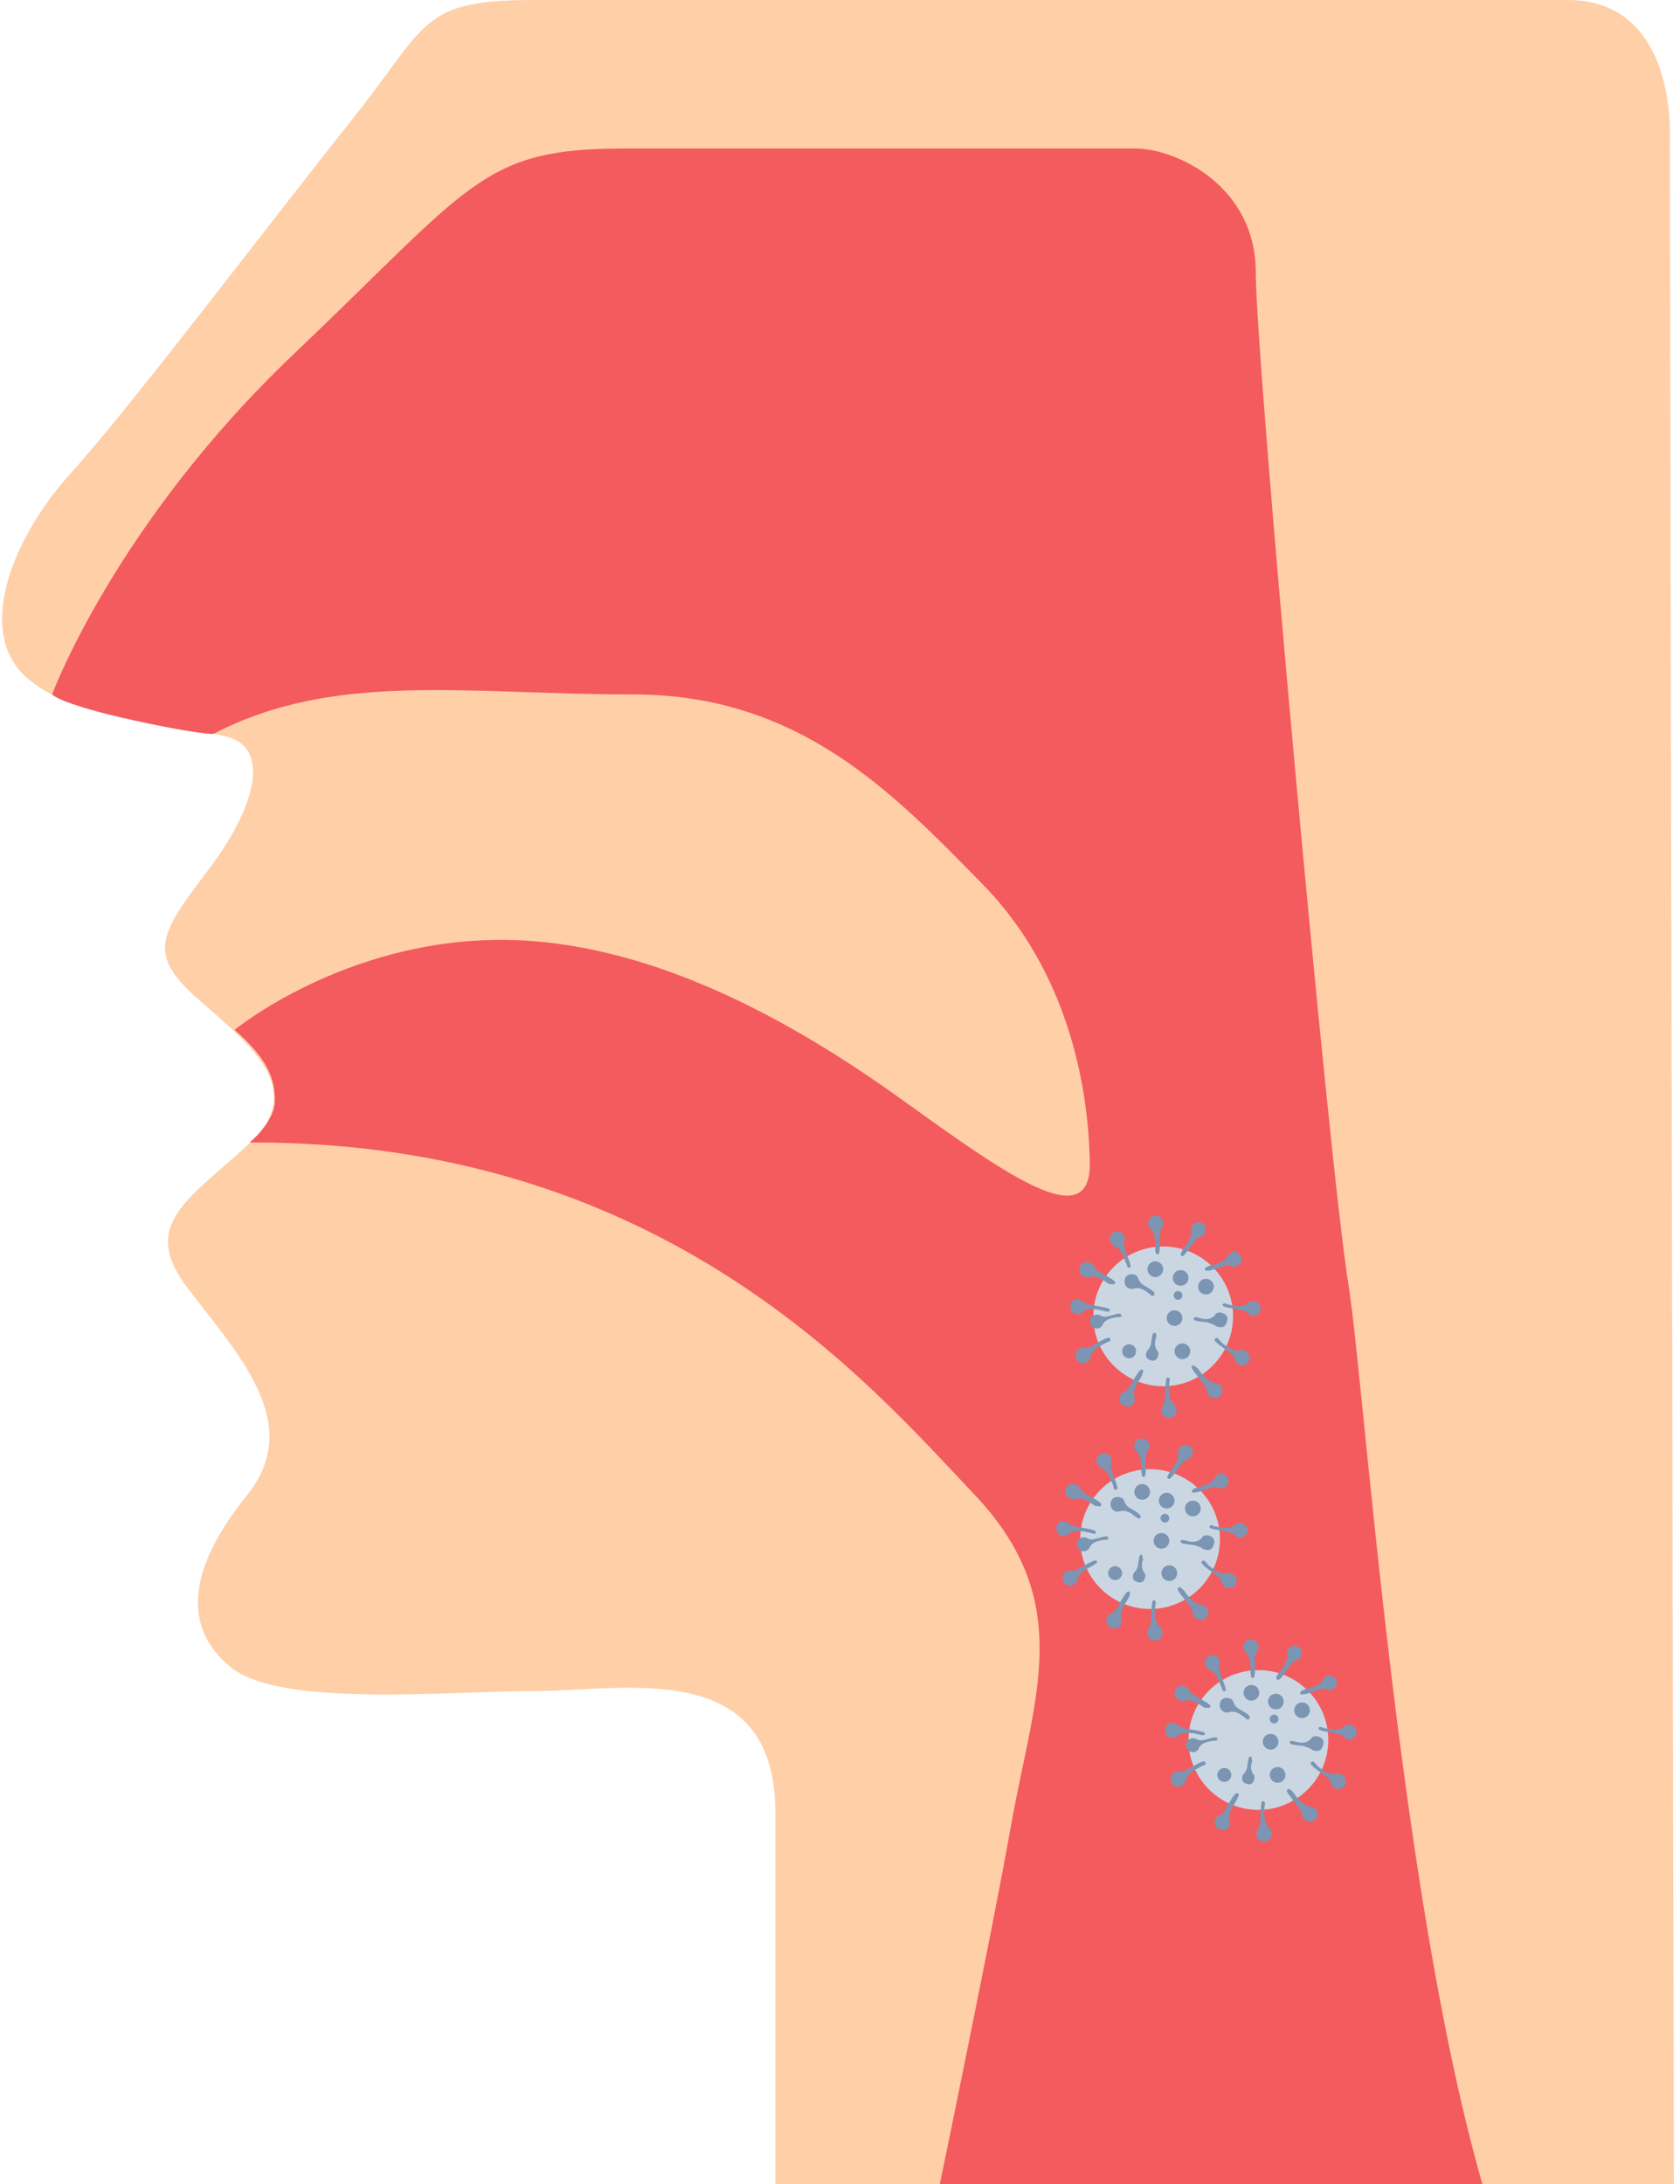 <svg width="150" height="195" viewBox="0 0 150 195" fill="none" xmlns="http://www.w3.org/2000/svg">
<path d="M149.089 12.478C149.089 12.478 149.869 0 139.964 0C130.059 0 58.152 0 47.78 0C37.407 0 38.343 2.028 31.246 10.919C24.149 19.809 11.67 36.343 6.367 42.193C1.064 48.042 -2.134 56.309 2.233 60.364C6.601 64.498 16.818 64.732 20.405 65.824C23.993 66.838 22.979 71.829 18.767 77.444C14.556 83.06 12.918 84.931 17.442 88.987C21.887 92.964 27.736 97.098 22.199 102.167C16.662 107.237 12.372 109.42 16.896 115.192C21.341 121.041 27.19 127.124 22.043 133.519C16.896 139.915 16.116 145.218 20.639 148.883C25.085 152.471 39.903 150.989 47.78 150.989C55.657 150.989 69.227 147.87 69.227 161.83C69.227 175.79 69.227 208 69.227 208H149.479L149.089 12.478Z" fill="#FFCFA8"/>
<path d="M4.651 62.002C4.651 62.002 10.267 46.794 26.255 31.586C42.242 16.378 43.022 13.258 55.813 13.258C68.603 13.258 97.694 13.258 101.359 13.258C104.947 13.258 112.122 16.534 112.122 24.333C112.122 32.132 118.673 104.039 120.389 114.646C122.105 125.252 126.004 187.489 137.313 207.922H81.238C81.238 207.922 88.257 174.386 90.284 162.922C92.312 151.457 96.134 143.034 86.931 133.363C77.806 123.771 59.4 101.855 22.277 102.011C22.277 102.011 24.539 100.217 24.539 98.268C24.539 96.24 23.915 94.602 20.951 91.951C20.951 91.951 30.7 83.918 44.738 83.918C58.776 83.918 72.269 92.184 81.082 98.58C89.895 104.897 97.304 110.2 97.304 103.961C97.226 97.722 95.666 87.037 87.711 78.926C79.756 70.815 71.411 62.002 56.515 62.002C41.619 62.002 29.92 59.897 19.079 65.512C18.378 65.746 6.211 63.406 4.651 62.002Z" fill="#F35B5F"/>
<path d="M103.855 123.771C107.3 123.771 110.094 120.977 110.094 117.531C110.094 114.086 107.3 111.292 103.855 111.292C100.409 111.292 97.615 114.086 97.615 117.531C97.615 120.977 100.409 123.771 103.855 123.771Z" fill="#CAD7E3"/>
<path d="M100.813 121.275C101.158 121.275 101.437 120.996 101.437 120.651C101.437 120.307 101.158 120.027 100.813 120.027C100.469 120.027 100.189 120.307 100.189 120.651C100.189 120.996 100.469 121.275 100.813 121.275Z" fill="#7B95B3"/>
<path d="M105.571 121.353C105.958 121.353 106.272 121.038 106.272 120.651C106.272 120.263 105.958 119.949 105.571 119.949C105.183 119.949 104.869 120.263 104.869 120.651C104.869 121.038 105.183 121.353 105.571 121.353Z" fill="#7B95B3"/>
<path d="M104.869 118.389C105.256 118.389 105.571 118.075 105.571 117.687C105.571 117.3 105.256 116.985 104.869 116.985C104.481 116.985 104.167 117.3 104.167 117.687C104.167 118.075 104.481 118.389 104.869 118.389Z" fill="#7B95B3"/>
<path d="M105.181 116.05C105.396 116.05 105.571 115.875 105.571 115.66C105.571 115.444 105.396 115.27 105.181 115.27C104.965 115.27 104.791 115.444 104.791 115.66C104.791 115.875 104.965 116.05 105.181 116.05Z" fill="#7B95B3"/>
<path d="M107.676 115.582C108.064 115.582 108.378 115.267 108.378 114.88C108.378 114.492 108.064 114.178 107.676 114.178C107.288 114.178 106.974 114.492 106.974 114.88C106.974 115.267 107.288 115.582 107.676 115.582Z" fill="#7B95B3"/>
<path d="M105.415 114.802C105.802 114.802 106.116 114.488 106.116 114.1C106.116 113.712 105.802 113.398 105.415 113.398C105.027 113.398 104.713 113.712 104.713 114.1C104.713 114.488 105.027 114.802 105.415 114.802Z" fill="#7B95B3"/>
<path d="M103.153 114.022C103.541 114.022 103.855 113.707 103.855 113.32C103.855 112.932 103.541 112.618 103.153 112.618C102.765 112.618 102.451 112.932 102.451 113.32C102.451 113.707 102.765 114.022 103.153 114.022Z" fill="#7B95B3"/>
<path d="M100.111 117.376C100.033 117.142 99.331 117.454 98.864 117.532C98.629 117.61 98.395 117.532 98.24 117.454C98.162 117.376 98.006 117.376 97.928 117.376C97.538 117.376 97.304 117.688 97.304 118C97.304 118.312 97.616 118.623 97.928 118.623C98.162 118.623 98.395 118.468 98.474 118.234C98.785 117.688 99.409 117.688 99.643 117.61C100.033 117.61 100.189 117.61 100.111 117.376Z" fill="#7B95B3"/>
<path d="M103.075 119.013C102.841 118.935 102.841 119.637 102.763 120.027C102.685 120.261 102.607 120.417 102.529 120.495C102.451 120.573 102.373 120.651 102.373 120.729C102.217 121.041 102.373 121.353 102.685 121.431C102.997 121.587 103.309 121.431 103.387 121.119C103.465 120.885 103.465 120.729 103.309 120.573C102.997 120.105 103.153 119.637 103.231 119.403C103.231 119.169 103.309 119.013 103.075 119.013Z" fill="#7B95B3"/>
<path d="M106.584 117.765C106.584 117.999 107.442 117.999 107.832 118.077C108.066 118.155 108.3 118.233 108.456 118.311C108.534 118.389 108.612 118.467 108.768 118.467C109.158 118.623 109.47 118.389 109.548 117.999C109.704 117.61 109.47 117.298 109.08 117.22C108.846 117.142 108.534 117.22 108.456 117.454C107.988 117.921 107.364 117.765 107.13 117.688C106.818 117.61 106.584 117.532 106.584 117.765Z" fill="#7B95B3"/>
<path d="M103.075 115.582C103.231 115.348 102.451 114.958 102.061 114.724C101.827 114.568 101.749 114.412 101.671 114.256C101.593 114.1 101.593 114.022 101.515 113.944C101.281 113.71 100.813 113.71 100.579 113.944C100.345 114.178 100.345 114.646 100.579 114.88C100.813 115.114 101.047 115.114 101.281 115.036C101.905 114.88 102.373 115.348 102.607 115.504C102.763 115.66 102.919 115.816 103.075 115.582Z" fill="#7B95B3"/>
<path d="M99.565 114.568C99.721 114.334 98.473 113.788 98.161 113.554C97.927 113.398 97.772 113.242 97.694 113.086C97.615 112.93 97.615 112.852 97.46 112.852C97.148 112.618 96.758 112.618 96.524 112.93C96.29 113.242 96.29 113.632 96.602 113.866C96.836 114.022 97.07 114.1 97.304 114.022C97.927 113.788 98.785 114.49 99.019 114.646C99.331 114.646 99.409 114.724 99.565 114.568Z" fill="#7B95B3"/>
<path d="M100.891 113.164C101.125 113.086 100.501 111.916 100.423 111.448C100.345 111.214 100.345 110.98 100.345 110.824C100.423 110.668 100.423 110.59 100.423 110.512C100.345 110.122 100.033 109.888 99.643 109.966C99.253 110.044 99.019 110.356 99.097 110.746C99.175 110.98 99.331 111.214 99.565 111.292C100.189 111.526 100.423 112.618 100.579 112.852C100.657 113.086 100.657 113.242 100.891 113.164Z" fill="#7B95B3"/>
<path d="M103.387 111.994C103.621 111.994 103.543 110.668 103.543 110.278C103.543 110.044 103.621 109.81 103.699 109.654C103.777 109.576 103.855 109.42 103.855 109.342C103.933 108.953 103.699 108.641 103.309 108.563C102.919 108.485 102.607 108.719 102.529 109.108C102.451 109.342 102.607 109.654 102.763 109.732C103.231 110.2 103.153 111.292 103.153 111.604C103.153 111.76 103.153 111.994 103.387 111.994Z" fill="#7B95B3"/>
<path d="M105.493 112.15C105.727 112.306 106.351 111.136 106.662 110.824C106.818 110.59 106.974 110.512 107.13 110.434C107.286 110.356 107.364 110.356 107.442 110.278C107.676 110.044 107.754 109.654 107.52 109.342C107.286 109.108 106.896 109.03 106.585 109.264C106.351 109.498 106.351 109.732 106.351 109.888C106.507 110.512 105.727 111.37 105.571 111.604C105.493 111.838 105.337 111.994 105.493 112.15Z" fill="#7B95B3"/>
<path d="M107.598 113.398C107.676 113.632 108.924 113.164 109.314 113.008C109.548 112.93 109.782 112.93 109.938 113.008C110.016 113.086 110.172 113.086 110.25 113.086C110.64 113.008 110.874 112.696 110.874 112.384C110.796 111.994 110.484 111.76 110.172 111.76C109.938 111.76 109.704 111.994 109.626 112.15C109.314 112.774 108.3 112.93 107.988 113.008C107.676 113.164 107.52 113.164 107.598 113.398Z" fill="#7B95B3"/>
<path d="M109.158 116.518C109.08 116.752 110.406 116.83 110.874 116.986C111.108 117.064 111.342 117.142 111.42 117.22C111.498 117.298 111.576 117.376 111.654 117.454C111.966 117.61 112.356 117.376 112.512 117.064C112.668 116.752 112.434 116.362 112.122 116.206C111.888 116.128 111.576 116.128 111.42 116.362C110.874 116.83 109.86 116.518 109.548 116.44C109.392 116.362 109.236 116.284 109.158 116.518Z" fill="#7B95B3"/>
<path d="M108.456 119.559C108.3 119.793 109.47 120.495 109.86 120.807C110.094 120.963 110.172 121.197 110.25 121.353C110.328 121.509 110.328 121.587 110.406 121.665C110.64 121.977 111.108 121.977 111.342 121.743C111.654 121.509 111.654 121.041 111.42 120.807C111.186 120.573 110.952 120.495 110.718 120.573C110.016 120.729 109.158 119.949 109.002 119.793C108.768 119.481 108.612 119.325 108.456 119.559Z" fill="#7B95B3"/>
<path d="M106.428 121.977C106.194 122.133 107.208 123.147 107.442 123.537C107.598 123.771 107.676 123.926 107.754 124.16C107.754 124.316 107.754 124.394 107.832 124.472C108.066 124.784 108.456 124.94 108.768 124.784C109.08 124.55 109.236 124.16 109.08 123.848C108.924 123.615 108.69 123.459 108.456 123.459C107.754 123.381 107.13 122.445 106.974 122.211C106.662 121.977 106.584 121.821 106.428 121.977Z" fill="#7B95B3"/>
<path d="M104.244 122.99C104.011 122.99 104.088 124.316 104.01 124.862C104.01 125.096 103.933 125.33 103.855 125.486C103.777 125.564 103.699 125.72 103.699 125.798C103.621 126.188 103.855 126.5 104.244 126.578C104.634 126.656 105.024 126.422 105.024 126.032C105.102 125.798 104.946 125.486 104.79 125.33C104.244 124.862 104.4 123.77 104.4 123.458C104.478 123.224 104.478 122.99 104.244 122.99Z" fill="#7B95B3"/>
<path d="M101.983 122.289C101.749 122.133 101.125 123.381 100.891 123.771C100.735 124.005 100.579 124.161 100.423 124.239C100.267 124.317 100.189 124.317 100.111 124.473C99.877 124.785 99.877 125.175 100.189 125.409C100.501 125.643 100.891 125.643 101.125 125.409C101.359 125.175 101.359 124.941 101.281 124.707C101.047 124.005 101.827 123.147 101.905 122.913C102.061 122.523 102.139 122.367 101.983 122.289Z" fill="#7B95B3"/>
<path d="M99.097 119.481C98.941 119.247 97.849 120.027 97.459 120.183C97.225 120.339 96.992 120.339 96.835 120.339C96.68 120.339 96.602 120.339 96.524 120.339C96.134 120.495 95.978 120.807 96.056 121.197C96.134 121.587 96.524 121.821 96.913 121.665C97.147 121.587 97.382 121.353 97.382 121.119C97.537 120.417 98.551 120.027 98.785 119.871C99.019 119.793 99.253 119.715 99.097 119.481Z" fill="#7B95B3"/>
<path d="M99.097 116.985C99.175 116.751 97.771 116.595 97.381 116.517C97.147 116.439 96.913 116.361 96.757 116.283C96.68 116.205 96.602 116.127 96.445 116.049C96.056 115.893 95.666 116.127 95.588 116.439C95.51 116.751 95.666 117.219 95.978 117.297C96.212 117.375 96.523 117.375 96.68 117.141C97.225 116.673 98.317 116.985 98.629 117.063C98.863 117.141 99.019 117.141 99.097 116.985Z" fill="#7B95B3"/>
<path d="M102.685 143.658C106.131 143.658 108.924 140.865 108.924 137.419C108.924 133.973 106.131 131.18 102.685 131.18C99.239 131.18 96.446 133.973 96.446 137.419C96.446 140.865 99.239 143.658 102.685 143.658Z" fill="#CAD7E3"/>
<path d="M99.565 141.084C99.91 141.084 100.189 140.805 100.189 140.46C100.189 140.116 99.91 139.836 99.565 139.836C99.221 139.836 98.941 140.116 98.941 140.46C98.941 140.805 99.221 141.084 99.565 141.084Z" fill="#7B95B3"/>
<path d="M104.401 141.162C104.788 141.162 105.103 140.848 105.103 140.46C105.103 140.073 104.788 139.758 104.401 139.758C104.013 139.758 103.699 140.073 103.699 140.46C103.699 140.848 104.013 141.162 104.401 141.162Z" fill="#7B95B3"/>
<path d="M103.699 138.276C104.086 138.276 104.401 137.962 104.401 137.575C104.401 137.187 104.086 136.873 103.699 136.873C103.311 136.873 102.997 137.187 102.997 137.575C102.997 137.962 103.311 138.276 103.699 138.276Z" fill="#7B95B3"/>
<path d="M104.011 135.937C104.226 135.937 104.401 135.763 104.401 135.547C104.401 135.332 104.226 135.157 104.011 135.157C103.795 135.157 103.621 135.332 103.621 135.547C103.621 135.763 103.795 135.937 104.011 135.937Z" fill="#7B95B3"/>
<path d="M106.506 135.391C106.894 135.391 107.208 135.077 107.208 134.689C107.208 134.301 106.894 133.987 106.506 133.987C106.119 133.987 105.805 134.301 105.805 134.689C105.805 135.077 106.119 135.391 106.506 135.391Z" fill="#7B95B3"/>
<path d="M104.167 134.689C104.554 134.689 104.869 134.375 104.869 133.987C104.869 133.6 104.554 133.286 104.167 133.286C103.779 133.286 103.465 133.6 103.465 133.987C103.465 134.375 103.779 134.689 104.167 134.689Z" fill="#7B95B3"/>
<path d="M101.983 133.909C102.371 133.909 102.685 133.595 102.685 133.207C102.685 132.82 102.371 132.505 101.983 132.505C101.595 132.505 101.281 132.82 101.281 133.207C101.281 133.595 101.595 133.909 101.983 133.909Z" fill="#7B95B3"/>
<path d="M98.941 137.263C98.864 137.029 98.162 137.341 97.694 137.419C97.46 137.497 97.226 137.419 97.07 137.341C96.992 137.263 96.836 137.263 96.758 137.263C96.368 137.263 96.134 137.575 96.134 137.887C96.134 138.199 96.446 138.511 96.758 138.511C96.992 138.511 97.226 138.355 97.304 138.121C97.616 137.575 98.24 137.575 98.474 137.497C98.785 137.497 99.019 137.497 98.941 137.263Z" fill="#7B95B3"/>
<path d="M101.905 138.823C101.671 138.745 101.671 139.447 101.593 139.837C101.515 140.071 101.437 140.227 101.359 140.305C101.281 140.383 101.203 140.461 101.203 140.539C101.047 140.851 101.203 141.163 101.515 141.241C101.827 141.397 102.139 141.241 102.217 140.929C102.295 140.695 102.295 140.539 102.139 140.383C101.827 139.915 101.983 139.447 102.061 139.213C101.983 139.057 102.061 138.823 101.905 138.823Z" fill="#7B95B3"/>
<path d="M105.415 137.653C105.415 137.887 106.272 137.887 106.662 137.965C106.896 138.043 107.13 138.121 107.286 138.199C107.364 138.277 107.442 138.355 107.598 138.355C107.988 138.511 108.3 138.277 108.378 137.887C108.534 137.497 108.3 137.185 107.91 137.107C107.676 137.029 107.364 137.107 107.286 137.341C106.818 137.809 106.194 137.653 105.96 137.575C105.571 137.497 105.415 137.419 105.415 137.653Z" fill="#7B95B3"/>
<path d="M101.827 135.469C101.983 135.235 101.203 134.845 100.813 134.611C100.579 134.455 100.501 134.299 100.423 134.143C100.345 133.987 100.345 133.909 100.267 133.831C100.033 133.597 99.565 133.597 99.331 133.831C99.097 134.065 99.097 134.533 99.331 134.767C99.565 135.001 99.799 135.001 100.033 134.923C100.657 134.767 101.125 135.235 101.359 135.391C101.593 135.547 101.749 135.703 101.827 135.469Z" fill="#7B95B3"/>
<path d="M98.318 134.377C98.474 134.143 97.226 133.597 96.914 133.363C96.68 133.207 96.524 133.051 96.446 132.896C96.368 132.74 96.368 132.662 96.212 132.662C95.9 132.428 95.51 132.428 95.276 132.74C95.042 133.051 95.042 133.441 95.354 133.675C95.588 133.831 95.822 133.909 96.056 133.831C96.68 133.597 97.538 134.299 97.772 134.455C98.084 134.455 98.24 134.611 98.318 134.377Z" fill="#7B95B3"/>
<path d="M99.721 132.973C99.955 132.895 99.331 131.725 99.253 131.257C99.175 131.023 99.175 130.789 99.175 130.633C99.253 130.477 99.253 130.399 99.253 130.321C99.175 129.932 98.863 129.698 98.473 129.776C98.083 129.854 97.849 130.166 97.927 130.555C98.005 130.789 98.161 131.023 98.395 131.101C99.019 131.335 99.253 132.427 99.409 132.661C99.409 132.895 99.487 133.129 99.721 132.973Z" fill="#7B95B3"/>
<path d="M102.139 131.882C102.373 131.882 102.295 130.556 102.295 130.166C102.295 129.932 102.373 129.698 102.451 129.542C102.529 129.464 102.607 129.308 102.607 129.23C102.685 128.84 102.451 128.528 102.061 128.45C101.671 128.372 101.359 128.606 101.281 128.996C101.203 129.23 101.359 129.542 101.515 129.62C101.983 130.088 101.905 131.18 101.905 131.492C101.983 131.648 101.905 131.882 102.139 131.882Z" fill="#7B95B3"/>
<path d="M104.323 132.037C104.557 132.193 105.181 131.024 105.493 130.712C105.649 130.478 105.805 130.4 105.96 130.322C106.116 130.244 106.194 130.244 106.272 130.166C106.506 129.932 106.584 129.542 106.35 129.23C106.116 128.996 105.727 128.918 105.415 129.152C105.181 129.386 105.181 129.62 105.181 129.776C105.337 130.4 104.557 131.258 104.401 131.491C104.323 131.725 104.089 131.881 104.323 132.037Z" fill="#7B95B3"/>
<path d="M106.429 133.208C106.507 133.442 107.754 132.974 108.144 132.818C108.378 132.74 108.612 132.74 108.768 132.818C108.846 132.896 109.002 132.896 109.08 132.896C109.47 132.818 109.704 132.506 109.704 132.194C109.626 131.804 109.314 131.57 109.002 131.57C108.768 131.57 108.534 131.804 108.456 131.96C108.144 132.584 107.13 132.74 106.819 132.818C106.507 132.974 106.351 133.052 106.429 133.208Z" fill="#7B95B3"/>
<path d="M107.988 136.327C107.91 136.561 109.236 136.639 109.704 136.795C109.938 136.873 110.172 136.951 110.25 137.029C110.328 137.107 110.406 137.185 110.484 137.263C110.796 137.419 111.186 137.185 111.342 136.873C111.498 136.561 111.264 136.172 110.952 136.016C110.718 135.938 110.406 135.938 110.25 136.171C109.704 136.639 108.69 136.327 108.378 136.249C108.222 136.171 108.066 136.094 107.988 136.327Z" fill="#7B95B3"/>
<path d="M107.286 139.447C107.13 139.681 108.3 140.383 108.69 140.695C108.924 140.851 109.002 141.085 109.08 141.241C109.158 141.397 109.158 141.475 109.236 141.553C109.47 141.865 109.938 141.865 110.172 141.631C110.484 141.397 110.484 140.929 110.25 140.695C110.016 140.461 109.782 140.383 109.548 140.461C108.846 140.617 107.988 139.837 107.832 139.681C107.598 139.369 107.442 139.213 107.286 139.447Z" fill="#7B95B3"/>
<path d="M105.181 141.786C104.947 141.942 105.96 142.956 106.194 143.346C106.35 143.58 106.428 143.736 106.506 143.97C106.506 144.126 106.506 144.204 106.584 144.282C106.818 144.594 107.208 144.75 107.52 144.594C107.832 144.36 107.988 143.97 107.832 143.658C107.676 143.424 107.442 143.268 107.208 143.268C106.506 143.19 105.882 142.254 105.726 142.02C105.493 141.786 105.337 141.63 105.181 141.786Z" fill="#7B95B3"/>
<path d="M102.997 142.878C102.763 142.878 102.841 144.204 102.763 144.75C102.763 144.984 102.685 145.218 102.607 145.374C102.529 145.452 102.451 145.608 102.451 145.686C102.373 146.076 102.607 146.388 102.997 146.466C103.387 146.544 103.777 146.31 103.777 145.92C103.855 145.686 103.699 145.374 103.543 145.218C102.997 144.75 103.153 143.658 103.153 143.346C103.231 143.112 103.231 142.878 102.997 142.878Z" fill="#7B95B3"/>
<path d="M100.813 142.098C100.579 141.942 99.955 143.19 99.721 143.58C99.565 143.814 99.409 143.97 99.253 144.048C99.097 144.126 99.019 144.126 98.941 144.282C98.707 144.594 98.707 144.984 99.019 145.218C99.331 145.452 99.721 145.452 99.955 145.218C100.189 144.984 100.189 144.75 100.111 144.516C99.877 143.814 100.657 142.956 100.735 142.722C100.891 142.41 100.969 142.254 100.813 142.098Z" fill="#7B95B3"/>
<path d="M97.928 139.369C97.772 139.135 96.68 139.915 96.29 140.071C96.056 140.227 95.822 140.227 95.666 140.227C95.51 140.227 95.432 140.227 95.354 140.227C94.964 140.383 94.808 140.695 94.886 141.085C95.042 141.475 95.354 141.709 95.744 141.553C95.978 141.475 96.212 141.241 96.212 141.007C96.368 140.305 97.382 139.915 97.616 139.759C97.85 139.603 98.006 139.525 97.928 139.369Z" fill="#7B95B3"/>
<path d="M97.85 136.795C97.927 136.561 96.524 136.405 96.134 136.327C95.9 136.249 95.666 136.171 95.51 136.093C95.432 136.015 95.354 135.937 95.198 135.859C94.808 135.703 94.418 135.937 94.34 136.249C94.262 136.561 94.418 137.029 94.73 137.107C94.964 137.185 95.276 137.185 95.432 136.951C95.978 136.483 97.07 136.795 97.382 136.873C97.615 136.951 97.85 137.029 97.85 136.795Z" fill="#7B95B3"/>
<path d="M112.356 161.596C115.801 161.596 118.595 158.803 118.595 155.357C118.595 151.911 115.801 149.118 112.356 149.118C108.91 149.118 106.116 151.911 106.116 155.357C106.116 158.803 108.91 161.596 112.356 161.596Z" fill="#CAD7E3"/>
<path d="M109.314 159.101C109.659 159.101 109.938 158.821 109.938 158.477C109.938 158.132 109.659 157.853 109.314 157.853C108.969 157.853 108.69 158.132 108.69 158.477C108.69 158.821 108.969 159.101 109.314 159.101Z" fill="#7B95B3"/>
<path d="M114.072 159.178C114.459 159.178 114.773 158.864 114.773 158.476C114.773 158.089 114.459 157.774 114.072 157.774C113.684 157.774 113.37 158.089 113.37 158.476C113.37 158.864 113.684 159.178 114.072 159.178Z" fill="#7B95B3"/>
<path d="M113.447 156.215C113.835 156.215 114.149 155.9 114.149 155.513C114.149 155.125 113.835 154.811 113.447 154.811C113.06 154.811 112.746 155.125 112.746 155.513C112.746 155.9 113.06 156.215 113.447 156.215Z" fill="#7B95B3"/>
<path d="M113.76 153.875C113.975 153.875 114.15 153.7 114.15 153.485C114.15 153.27 113.975 153.095 113.76 153.095C113.544 153.095 113.37 153.27 113.37 153.485C113.37 153.7 113.544 153.875 113.76 153.875Z" fill="#7B95B3"/>
<path d="M116.255 153.407C116.643 153.407 116.957 153.093 116.957 152.705C116.957 152.318 116.643 152.003 116.255 152.003C115.867 152.003 115.553 152.318 115.553 152.705C115.553 153.093 115.867 153.407 116.255 153.407Z" fill="#7B95B3"/>
<path d="M113.915 152.627C114.303 152.627 114.617 152.313 114.617 151.926C114.617 151.538 114.303 151.224 113.915 151.224C113.528 151.224 113.214 151.538 113.214 151.926C113.214 152.313 113.528 152.627 113.915 152.627Z" fill="#7B95B3"/>
<path d="M111.732 151.847C112.119 151.847 112.434 151.533 112.434 151.145C112.434 150.758 112.119 150.443 111.732 150.443C111.344 150.443 111.03 150.758 111.03 151.145C111.03 151.533 111.344 151.847 111.732 151.847Z" fill="#7B95B3"/>
<path d="M108.69 155.201C108.612 154.967 107.91 155.279 107.442 155.357C107.208 155.435 106.974 155.357 106.818 155.279C106.74 155.201 106.584 155.201 106.506 155.201C106.116 155.201 105.882 155.513 105.882 155.825C105.882 156.137 106.194 156.449 106.506 156.449C106.74 156.449 106.974 156.293 107.052 156.059C107.364 155.513 107.988 155.513 108.222 155.435C108.534 155.435 108.768 155.435 108.69 155.201Z" fill="#7B95B3"/>
<path d="M111.654 156.839C111.42 156.761 111.42 157.463 111.342 157.853C111.264 158.086 111.186 158.242 111.108 158.32C111.03 158.398 110.952 158.476 110.952 158.554C110.796 158.866 110.952 159.178 111.264 159.256C111.576 159.412 111.888 159.256 111.966 158.944C112.044 158.71 112.044 158.554 111.888 158.398C111.576 157.93 111.732 157.463 111.81 157.229C111.732 156.995 111.81 156.839 111.654 156.839Z" fill="#7B95B3"/>
<path d="M115.163 155.591C115.163 155.825 116.021 155.825 116.411 155.903C116.645 155.981 116.879 156.059 117.035 156.137C117.113 156.215 117.191 156.293 117.347 156.293C117.737 156.449 118.049 156.215 118.127 155.825C118.283 155.435 118.049 155.123 117.659 155.045C117.425 154.967 117.113 155.045 117.035 155.279C116.567 155.747 115.943 155.591 115.709 155.513C115.319 155.435 115.163 155.357 115.163 155.591Z" fill="#7B95B3"/>
<path d="M111.576 153.407C111.732 153.173 110.952 152.783 110.562 152.549C110.328 152.393 110.25 152.237 110.172 152.081C110.094 151.925 110.094 151.847 110.016 151.769C109.782 151.535 109.314 151.535 109.08 151.769C108.846 152.003 108.846 152.471 109.08 152.705C109.314 152.939 109.548 152.939 109.782 152.861C110.406 152.705 110.874 153.173 111.108 153.329C111.264 153.485 111.498 153.641 111.576 153.407Z" fill="#7B95B3"/>
<path d="M108.066 152.393C108.222 152.159 106.974 151.613 106.662 151.379C106.428 151.223 106.272 151.067 106.194 150.911C106.116 150.755 106.116 150.677 105.961 150.677C105.649 150.443 105.259 150.443 105.025 150.755C104.791 151.067 104.791 151.457 105.103 151.691C105.337 151.847 105.571 151.925 105.805 151.847C106.428 151.613 107.286 152.315 107.52 152.471C107.832 152.471 107.988 152.549 108.066 152.393Z" fill="#7B95B3"/>
<path d="M109.392 150.99C109.626 150.912 109.002 149.742 108.924 149.274C108.846 149.04 108.846 148.806 108.846 148.65C108.924 148.494 108.924 148.416 108.924 148.338C108.846 147.948 108.534 147.714 108.144 147.792C107.754 147.87 107.52 148.182 107.598 148.572C107.676 148.806 107.832 149.04 108.066 149.118C108.69 149.352 108.924 150.444 109.08 150.678C109.158 150.912 109.158 151.067 109.392 150.99Z" fill="#7B95B3"/>
<path d="M111.888 149.82C112.122 149.82 112.044 148.494 112.044 148.104C112.044 147.87 112.122 147.636 112.2 147.48C112.278 147.402 112.356 147.246 112.356 147.168C112.434 146.778 112.2 146.466 111.81 146.388C111.42 146.31 111.108 146.544 111.03 146.934C110.952 147.168 111.108 147.48 111.264 147.558C111.732 148.026 111.654 149.118 111.654 149.43C111.732 149.586 111.654 149.82 111.888 149.82Z" fill="#7B95B3"/>
<path d="M114.072 149.975C114.306 150.131 114.929 148.962 115.241 148.65C115.397 148.416 115.553 148.338 115.709 148.26C115.865 148.182 115.943 148.182 116.021 148.104C116.255 147.87 116.333 147.48 116.099 147.168C115.865 146.934 115.475 146.856 115.163 147.09C114.929 147.324 114.929 147.558 114.929 147.714C115.085 148.338 114.306 149.195 114.15 149.429C113.994 149.663 113.838 149.819 114.072 149.975Z" fill="#7B95B3"/>
<path d="M116.099 151.224C116.177 151.458 117.425 150.99 117.815 150.834C118.049 150.756 118.283 150.756 118.439 150.834C118.517 150.912 118.673 150.912 118.751 150.912C119.141 150.834 119.375 150.522 119.375 150.21C119.297 149.82 118.985 149.586 118.673 149.586C118.439 149.586 118.205 149.82 118.127 149.976C117.815 150.6 116.801 150.756 116.489 150.834C116.255 150.99 116.021 150.99 116.099 151.224Z" fill="#7B95B3"/>
<path d="M117.737 154.343C117.659 154.577 118.985 154.655 119.453 154.811C119.687 154.889 119.921 154.967 119.999 155.045C120.077 155.123 120.155 155.201 120.233 155.279C120.545 155.435 120.935 155.201 121.091 154.889C121.247 154.577 121.013 154.187 120.701 154.031C120.467 153.953 120.155 153.953 119.999 154.187C119.453 154.655 118.439 154.343 118.127 154.265C117.971 154.187 117.737 154.109 117.737 154.343Z" fill="#7B95B3"/>
<path d="M117.035 157.385C116.879 157.619 118.049 158.321 118.439 158.632C118.673 158.788 118.751 159.022 118.829 159.178C118.907 159.334 118.907 159.412 118.985 159.49C119.219 159.802 119.687 159.802 119.921 159.568C120.233 159.334 120.233 158.866 119.999 158.632C119.765 158.399 119.531 158.321 119.297 158.398C118.595 158.554 117.737 157.775 117.581 157.619C117.347 157.307 117.191 157.151 117.035 157.385Z" fill="#7B95B3"/>
<path d="M114.929 159.802C114.695 159.958 115.709 160.972 115.943 161.362C116.099 161.596 116.177 161.752 116.255 161.986C116.255 162.142 116.255 162.22 116.333 162.298C116.567 162.61 116.957 162.766 117.269 162.61C117.581 162.376 117.737 161.986 117.581 161.674C117.425 161.44 117.191 161.284 116.957 161.284C116.255 161.206 115.631 160.27 115.475 160.036C115.241 159.802 115.085 159.646 114.929 159.802Z" fill="#7B95B3"/>
<path d="M112.746 160.816C112.512 160.816 112.59 162.142 112.512 162.688C112.512 162.922 112.434 163.156 112.356 163.312C112.278 163.39 112.2 163.546 112.2 163.624C112.122 164.014 112.356 164.326 112.746 164.404C113.136 164.482 113.526 164.248 113.526 163.858C113.604 163.624 113.448 163.312 113.292 163.156C112.746 162.688 112.902 161.596 112.902 161.284C112.98 161.05 112.98 160.816 112.746 160.816Z" fill="#7B95B3"/>
<path d="M110.484 160.114C110.25 159.958 109.626 161.206 109.392 161.596C109.236 161.83 109.08 161.986 108.924 162.064C108.768 162.142 108.69 162.142 108.612 162.298C108.378 162.61 108.378 163 108.69 163.234C109.002 163.468 109.392 163.468 109.626 163.234C109.86 163 109.86 162.766 109.782 162.532C109.548 161.83 110.328 160.972 110.406 160.738C110.562 160.348 110.718 160.192 110.484 160.114Z" fill="#7B95B3"/>
<path d="M107.598 157.307C107.442 157.073 106.35 157.853 105.96 158.009C105.726 158.165 105.492 158.165 105.336 158.165C105.18 158.165 105.102 158.165 105.024 158.165C104.635 158.321 104.479 158.632 104.557 159.022C104.635 159.412 105.024 159.646 105.414 159.49C105.648 159.412 105.882 159.178 105.882 158.944C106.038 158.243 107.052 157.853 107.286 157.697C107.52 157.619 107.754 157.541 107.598 157.307Z" fill="#7B95B3"/>
<path d="M107.598 154.81C107.676 154.577 106.272 154.421 105.882 154.343C105.649 154.265 105.415 154.187 105.259 154.109C105.181 154.031 105.103 153.953 104.947 153.875C104.557 153.719 104.167 153.953 104.089 154.265C103.933 154.655 104.167 155.044 104.479 155.122C104.713 155.2 105.025 155.2 105.181 154.966C105.727 154.499 106.818 154.81 107.13 154.888C107.364 154.966 107.52 154.966 107.598 154.81Z" fill="#7B95B3"/>
</svg>
